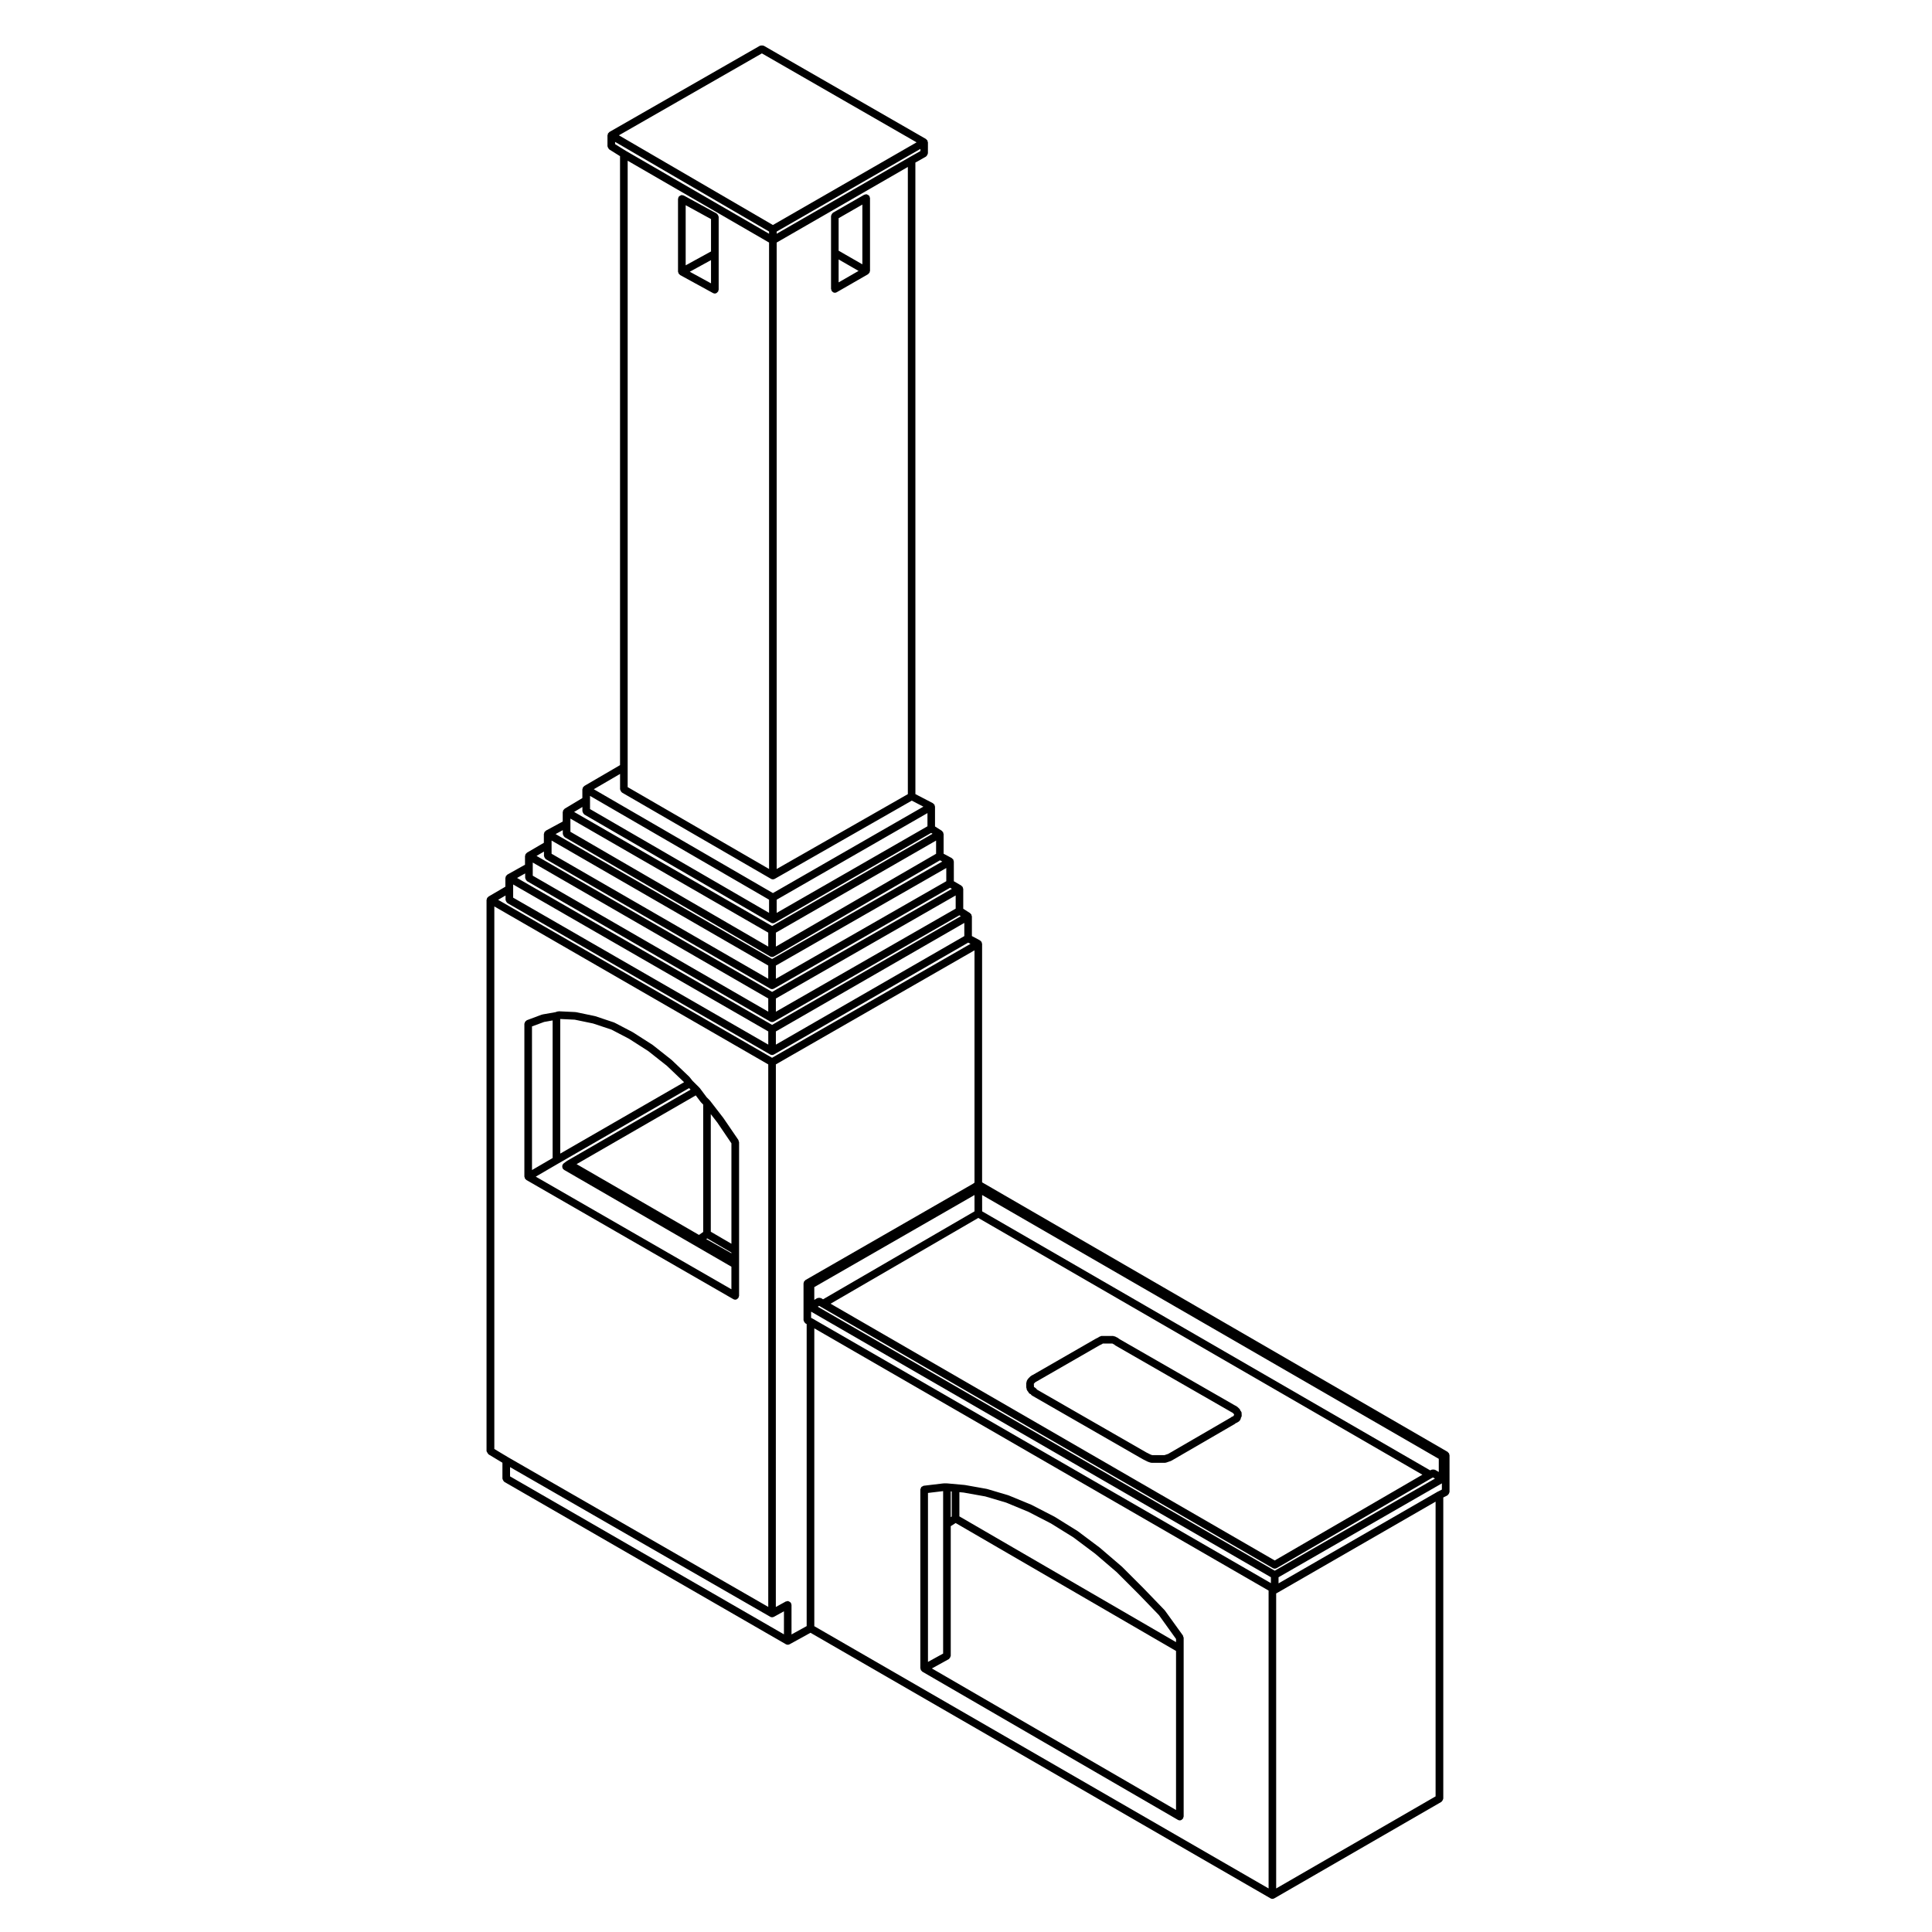 <?xml version="1.0" encoding="UTF-8"?>
<!-- Uploaded to: ICON Repo, www.iconrepo.com, Generator: ICON Repo Mixer Tools -->
<svg fill="#000000" width="800px" height="800px" version="1.1" viewBox="144 144 512 512" xmlns="http://www.w3.org/2000/svg">
 <g>
  <path d="m416.07 512.18 0.207 0.418c0.035 0.074 0.105 0.105 0.156 0.172 0.023 0.031 0.016 0.074 0.047 0.105l0.059 0.059c0.117 0.277 0.324 0.465 0.621 0.539 0.09 0.156 0.207 0.289 0.348 0.371 0.004 0 0 0.004 0.004 0.004l29.301 16.836c0.012 0.004 0.023 0.004 0.039 0.012 0.004 0.004 0.004 0.016 0.016 0.02l0.418 0.207 0.406 0.203c0.004 0.004 0.004 0 0.012 0.004l0.406 0.207c0.031 0.016 0.059 0.012 0.09 0.023 0.02 0.004 0.023 0.031 0.047 0.035l0.621 0.207c0.105 0.035 0.215 0.055 0.316 0.055h3.539c0.105 0 0.211-0.02 0.316-0.055l0.621-0.207v-0.008h0.004l0.625-0.207c0.023-0.012 0.031-0.039 0.055-0.051 0.047-0.02 0.09-0.016 0.125-0.039l16.832-9.766c0.039-0.031 0.047-0.082 0.082-0.105 0.039-0.031 0.098-0.02 0.125-0.051l0.059-0.059c0.117-0.051 0.246-0.051 0.344-0.141l0.012-0.004v-0.004l0.098-0.09 0.277-0.141c0.055-0.031 0.059-0.09 0.105-0.121 0.109-0.082 0.172-0.168 0.246-0.289 0.07-0.109 0.117-0.207 0.137-0.336 0.012-0.055 0.066-0.09 0.066-0.145v-0.121c0.102-0.16 0.207-0.316 0.207-0.5l-0.004-0.426c0-0.039-0.039-0.059-0.039-0.102 0-0.039 0.039-0.07 0.039-0.105 0-0.258-0.102-0.516-0.297-0.711l-0.059-0.059c-0.051-0.121-0.051-0.262-0.145-0.363l-0.414-0.414h-0.012v-0.004l-0.211-0.207c-0.039-0.039-0.102-0.023-0.145-0.059-0.047-0.035-0.051-0.098-0.105-0.121l-0.398-0.195-30.602-17.578-0.117-0.109c-0.047-0.047-0.105-0.035-0.152-0.07-0.051-0.031-0.055-0.098-0.105-0.117l-0.414-0.207h-0.004l-0.414-0.211c-0.074-0.035-0.145 0-0.227-0.016-0.086-0.023-0.137-0.102-0.227-0.102l-0.418-0.004h-2.703s0 0.004-0.004 0.004c-0.125 0-0.23 0.102-0.352 0.145-0.121 0.055-0.266 0.059-0.352 0.152h-0.012l-0.09 0.098-0.258 0.125-0.418 0.207c-0.012 0.004-0.012 0.02-0.02 0.023-0.016 0.004-0.023 0-0.035 0.004l-16.59 9.543-0.398 0.195c-0.055 0.031-0.066 0.098-0.105 0.125-0.051 0.035-0.109 0.02-0.156 0.07l-0.414 0.414v0.004l-0.195 0.191c-0.047 0.047-0.035 0.105-0.07 0.156-0.035 0.051-0.102 0.059-0.125 0.109l-0.207 0.414c-0.039 0.074 0 0.152-0.016 0.23-0.023 0.082-0.098 0.133-0.098 0.215v1.25c0 0.086 0.07 0.121 0.09 0.195 0.008 0.098-0.027 0.184 0.008 0.27zm1.914-1.07v-0.395l0.02-0.047 0.098-0.09 0.004-0.004c0-0.004 0.004-0.004 0.004-0.004l0.309-0.309 0.262-0.133c0.012 0 0.012-0.012 0.012-0.012 0.016-0.012 0.031-0.012 0.039-0.016l16.59-9.543 0.398-0.195h0.004l0.414-0.207c0.047-0.023 0.051-0.082 0.09-0.105h2.551l0.195 0.102c0.004 0.004 0.004 0.004 0.004 0.012l0.266 0.125 0.098 0.102c0.035 0.035 0.09 0.02 0.125 0.051s0.039 0.086 0.086 0.105l30.758 17.668c0.012 0.004 0.023 0.004 0.035 0.012 0.004 0.004 0.004 0.016 0.016 0.016l0.277 0.137 0.355 0.355c0.02 0.051 0.031 0.102 0.059 0.145v0.039c-0.055 0.09-0.098 0.18-0.117 0.289-0.023 0.012-0.031 0.047-0.055 0.059-0.047 0.031-0.105 0.02-0.141 0.059l-0.066 0.066c-0.121 0.051-0.266 0.051-0.363 0.152l-0.117 0.109-16.621 9.648-0.527 0.176-0.465 0.156h-3.211l-0.418-0.141-0.328-0.16c-0.004-0.004-0.004-0.004-0.004-0.004l-0.414-0.211h-0.004l-0.398-0.195-29.008-16.672-0.07-0.137c-0.023-0.055-0.09-0.059-0.121-0.105-0.082-0.105-0.168-0.172-0.281-0.246-0.086-0.051-0.141-0.125-0.238-0.152l-0.055-0.055-0.031-0.059 0.008-0.387z"/>
  <path d="m283.08 456.2c0.02 0.047-0.004 0.098 0.02 0.133 0.02 0.039 0.07 0.023 0.098 0.059 0.059 0.082 0.109 0.141 0.191 0.203 0.039 0.031 0.039 0.086 0.086 0.105l54.871 31.594c0.156 0.09 0.328 0.137 0.504 0.137 0.336 0 0.594-0.195 0.777-0.453 0.023-0.035 0.074-0.02 0.098-0.059 0.047-0.082 0.012-0.16 0.035-0.246 0.023-0.09 0.105-0.156 0.105-0.258v-40.723c0-0.109-0.086-0.188-0.117-0.289-0.031-0.102 0-0.195-0.059-0.289l-3.969-5.809c-0.004-0.012-0.02-0.012-0.023-0.02-0.012-0.012 0-0.02-0.012-0.031l-3.531-4.574c-0.016-0.016-0.039-0.012-0.055-0.031-0.02-0.02-0.012-0.051-0.031-0.07l-0.781-0.777-1.824-2.438c-0.016-0.02-0.047-0.016-0.066-0.035-0.02-0.023-0.012-0.055-0.031-0.074l-1.848-1.84-0.777-0.977c-0.016-0.02-0.051-0.016-0.066-0.035-0.02-0.02-0.012-0.051-0.031-0.07l-4.574-4.359c-0.016-0.016-0.031-0.012-0.047-0.02-0.016-0.012-0.012-0.035-0.023-0.047l-4.988-3.949c-0.016-0.012-0.039-0.004-0.055-0.016-0.016-0.016-0.016-0.035-0.031-0.047l-5.195-3.324c-0.016-0.012-0.031 0-0.047-0.012-0.016-0.012-0.016-0.031-0.031-0.035l-4.769-2.492c-0.023-0.016-0.055 0.004-0.086-0.012-0.023-0.012-0.035-0.047-0.066-0.055l-4.988-1.664c-0.023-0.004-0.039 0.012-0.066 0.004-0.02-0.004-0.031-0.031-0.051-0.035l-4.988-1.039c-0.031-0.004-0.055 0.02-0.086 0.016s-0.047-0.035-0.074-0.035l-4.363-0.207h-0.051c-0.059 0-0.102 0.051-0.156 0.059-0.055 0.012-0.105-0.031-0.156-0.012l-0.559 0.188-3.461 0.609c-0.035 0.004-0.051 0.039-0.082 0.051-0.031 0.012-0.059-0.016-0.098 0l-3.93 1.469c-0.074 0.023-0.102 0.105-0.156 0.145-0.117 0.07-0.195 0.137-0.277 0.25-0.082 0.105-0.109 0.207-0.141 0.336-0.016 0.074-0.086 0.121-0.086 0.207v40.52c0 0.051 0.047 0.082 0.055 0.125 0.012 0.098 0.031 0.168 0.066 0.25zm49.285-16.949 1.719 2.215 3.75 5.527v26.617l-5.465-3.188zm-0.957 32.945 6.422 3.75v0.188l-6.66-3.762zm-3.023-37.902 1.336 1.785c0.016 0.02 0.047 0.012 0.066 0.031 0.016 0.02 0.012 0.055 0.031 0.082l0.535 0.527v33.766l-1.117 0.781-32.434-18.758zm-35.922-20.25 3.848 0.18 4.852 1.008 4.871 1.621 4.672 2.438 5.098 3.266 4.934 3.898 4.481 4.273 0.059 0.074-32.805 18.914v-35.672zm-0.5 38.297 34.652-19.98 0.398 0.398-32.734 18.879c-0.02 0.016-0.02 0.039-0.039 0.055-0.02 0.012-0.039 0-0.059 0.012l-0.832 0.621c-0.059 0.051-0.059 0.125-0.105 0.176-0.051 0.055-0.125 0.066-0.168 0.125-0.035 0.059-0.004 0.125-0.023 0.191-0.047 0.125-0.059 0.23-0.051 0.367 0.004 0.133 0.031 0.238 0.09 0.359 0.031 0.066 0.004 0.133 0.051 0.188 0.039 0.051 0.105 0.035 0.152 0.074 0.059 0.059 0.074 0.152 0.145 0.195l44.391 25.688v5.984l-51.848-29.852zm-6.981-36.332 3.211-1.18 2.258-0.402v36.465l-5.465 3.184z"/>
  <path d="m323.81 216.38c0.016 0.035-0.012 0.082 0.012 0.117 0.02 0.039 0.082 0.023 0.105 0.059 0.066 0.09 0.117 0.16 0.211 0.223 0.039 0.031 0.047 0.09 0.09 0.109l8.73 4.777c0.152 0.086 0.316 0.125 0.484 0.125 0.344 0 0.598-0.203 0.781-0.465 0.023-0.035 0.086-0.02 0.105-0.059 0.047-0.082 0.004-0.168 0.031-0.25 0.02-0.086 0.098-0.141 0.098-0.23v-19.324c0-0.051-0.051-0.086-0.055-0.137-0.02-0.133-0.074-0.227-0.141-0.344-0.07-0.117-0.125-0.211-0.238-0.293-0.047-0.031-0.051-0.09-0.098-0.109l-8.742-4.781c-0.082-0.047-0.16-0.004-0.246-0.023s-0.141-0.102-0.238-0.102c-0.055 0-0.09 0.051-0.137 0.055-0.133 0.02-0.227 0.074-0.344 0.141-0.109 0.07-0.207 0.121-0.289 0.23-0.035 0.039-0.098 0.047-0.117 0.098-0.047 0.082-0.004 0.168-0.031 0.25-0.02 0.086-0.098 0.141-0.098 0.23v19.332c0 0.051 0.051 0.086 0.055 0.137 0.023 0.09 0.035 0.16 0.07 0.234zm8.617 2.711-5.629-3.078 5.629-3.082zm-6.715-20.711 6.715 3.68v8.574l-6.715 3.68z"/>
  <path d="m364.36 221.08c0.02 0.035 0.074 0.023 0.102 0.055 0.18 0.258 0.438 0.449 0.777 0.449 0.172 0 0.344-0.047 0.504-0.137l8.309-4.781c0.047-0.023 0.047-0.082 0.086-0.105 0.082-0.059 0.133-0.121 0.191-0.207 0.023-0.031 0.082-0.02 0.102-0.055 0.023-0.039 0-0.09 0.02-0.137 0.031-0.086 0.051-0.152 0.059-0.238 0.012-0.047 0.055-0.082 0.055-0.125l-0.004-19.332c0-0.098-0.074-0.156-0.102-0.238-0.023-0.09 0.016-0.18-0.035-0.262-0.023-0.047-0.082-0.047-0.109-0.086-0.082-0.105-0.176-0.156-0.293-0.227-0.117-0.066-0.211-0.121-0.344-0.141-0.051-0.004-0.082-0.055-0.125-0.055-0.102 0-0.156 0.074-0.246 0.102-0.09 0.023-0.176-0.012-0.258 0.035l-8.309 4.777c-0.047 0.023-0.047 0.082-0.086 0.105-0.105 0.082-0.16 0.18-0.23 0.297-0.066 0.117-0.121 0.211-0.137 0.336-0.012 0.047-0.055 0.082-0.055 0.125v19.328c0 0.098 0.074 0.156 0.102 0.238 0.016 0.102-0.023 0.195 0.027 0.277zm1.883-19.254 6.293-3.617v15.844l-6.293-3.617zm0 10.93 5.281 3.039-5.281 3.039z"/>
  <path d="m273.18 529.02c0.066 0.121 0.117 0.227 0.227 0.309 0.035 0.031 0.035 0.082 0.074 0.105l3.668 2.203v4.211c0 0.055 0.051 0.086 0.055 0.133 0.016 0.125 0.074 0.223 0.137 0.332 0.07 0.117 0.121 0.223 0.23 0.301 0.039 0.031 0.039 0.086 0.086 0.105l74.605 43.02c0.156 0.09 0.328 0.137 0.504 0.137 0.168 0 0.332-0.047 0.488-0.125l5.535-3.047 121.91 70.379c0.156 0.09 0.328 0.137 0.504 0.137s0.344-0.051 0.504-0.137l44.27-25.562c0.047-0.023 0.047-0.082 0.086-0.105 0.105-0.082 0.16-0.18 0.23-0.301 0.066-0.109 0.121-0.207 0.137-0.332 0.004-0.051 0.055-0.082 0.055-0.133v-79.805l1.102-0.551c0.055-0.031 0.059-0.098 0.105-0.125 0.105-0.082 0.172-0.168 0.242-0.281 0.074-0.109 0.121-0.211 0.141-0.336 0.012-0.059 0.066-0.098 0.066-0.156v-9.766c0-0.055-0.047-0.086-0.055-0.125-0.012-0.086-0.02-0.145-0.051-0.223-0.012-0.035 0.012-0.07-0.004-0.105-0.023-0.051-0.09-0.059-0.121-0.105-0.059-0.086-0.105-0.145-0.191-0.211-0.035-0.031-0.039-0.082-0.082-0.105l-123.37-71.426v-63.219c0-0.055-0.051-0.09-0.059-0.141-0.012-0.09-0.023-0.156-0.059-0.242-0.016-0.039 0.004-0.086-0.016-0.121-0.023-0.047-0.082-0.047-0.109-0.086-0.055-0.074-0.109-0.125-0.188-0.18-0.047-0.035-0.051-0.098-0.102-0.117l-2.172-1.164v-5.219c0-0.039-0.039-0.066-0.047-0.105-0.012-0.098-0.039-0.16-0.074-0.246-0.02-0.051 0.012-0.105-0.02-0.152-0.023-0.039-0.074-0.047-0.105-0.082-0.055-0.07-0.098-0.121-0.156-0.172-0.035-0.023-0.035-0.074-0.07-0.098l-1.82-1.16v-5.266c0-0.051-0.047-0.082-0.051-0.125-0.016-0.09-0.031-0.156-0.066-0.238-0.02-0.047 0.004-0.098-0.02-0.137-0.023-0.039-0.082-0.047-0.109-0.086-0.055-0.07-0.105-0.121-0.176-0.176-0.035-0.031-0.039-0.082-0.082-0.105l-1.988-1.16-0.004-5.242c0-0.055-0.051-0.09-0.059-0.145-0.016-0.086-0.023-0.156-0.059-0.238-0.016-0.039 0.004-0.086-0.016-0.121-0.023-0.039-0.082-0.047-0.105-0.086-0.059-0.074-0.117-0.125-0.195-0.18-0.039-0.035-0.047-0.098-0.098-0.117l-2.176-1.164v-5.223c0-0.039-0.039-0.066-0.047-0.105-0.012-0.09-0.035-0.156-0.07-0.238-0.02-0.051 0.012-0.105-0.02-0.156-0.023-0.047-0.082-0.047-0.109-0.086-0.051-0.066-0.09-0.117-0.156-0.168-0.031-0.023-0.031-0.074-0.066-0.098l-1.812-1.152v-5.266c0-0.055-0.051-0.09-0.059-0.145-0.016-0.09-0.023-0.16-0.059-0.242-0.016-0.039 0.004-0.082-0.016-0.117-0.023-0.047-0.082-0.047-0.109-0.086-0.059-0.082-0.117-0.125-0.203-0.188-0.047-0.031-0.051-0.098-0.102-0.117l-4.648-2.414-0.008-167.36 2.812-1.582c0.047-0.023 0.051-0.082 0.09-0.109 0.105-0.082 0.156-0.176 0.227-0.293 0.07-0.117 0.121-0.211 0.141-0.344 0.004-0.051 0.055-0.082 0.055-0.133l0.004-2.906c0-0.051-0.047-0.082-0.055-0.125-0.012-0.09-0.031-0.156-0.059-0.238-0.02-0.047 0.004-0.098-0.02-0.137-0.023-0.047-0.082-0.047-0.105-0.086-0.059-0.074-0.105-0.121-0.18-0.176-0.031-0.031-0.031-0.086-0.078-0.113l-43.016-24.73c-0.039-0.023-0.09 0-0.133-0.016-0.121-0.051-0.23-0.047-0.363-0.047-0.137 0-0.25-0.004-0.371 0.047-0.047 0.016-0.098-0.004-0.133 0.016l-39.906 22.863c-0.047 0.023-0.047 0.082-0.086 0.105-0.074 0.055-0.121 0.105-0.176 0.176-0.031 0.035-0.086 0.039-0.105 0.082-0.02 0.039 0 0.09-0.02 0.137-0.035 0.086-0.055 0.152-0.066 0.242-0.012 0.047-0.055 0.082-0.055 0.125v2.906c0 0.039 0.039 0.07 0.047 0.109 0.016 0.133 0.082 0.227 0.141 0.344 0.066 0.117 0.109 0.223 0.215 0.301 0.035 0.023 0.035 0.074 0.07 0.098l2.856 1.785v161.38l-9.477 5.527c-0.039 0.023-0.047 0.074-0.082 0.105-0.074 0.055-0.121 0.105-0.18 0.18-0.023 0.035-0.082 0.039-0.105 0.082-0.023 0.039 0 0.09-0.02 0.137-0.035 0.086-0.055 0.152-0.07 0.242-0.004 0.047-0.051 0.074-0.051 0.125v2.336l-4.707 2.828c-0.039 0.023-0.039 0.074-0.074 0.102-0.074 0.055-0.121 0.105-0.176 0.176-0.023 0.035-0.082 0.039-0.105 0.082-0.023 0.047 0 0.098-0.02 0.141-0.035 0.086-0.059 0.152-0.07 0.242-0.004 0.047-0.051 0.074-0.051 0.121v2.527l-4.465 2.414c-0.051 0.023-0.055 0.086-0.098 0.117-0.082 0.059-0.133 0.105-0.191 0.188-0.023 0.035-0.082 0.035-0.105 0.082-0.02 0.035 0 0.082-0.016 0.117-0.039 0.086-0.055 0.156-0.066 0.246-0.012 0.055-0.059 0.086-0.059 0.141v2.332l-4.488 2.621c-0.039 0.023-0.047 0.074-0.082 0.105-0.074 0.055-0.121 0.105-0.18 0.18-0.023 0.035-0.082 0.039-0.105 0.082-0.023 0.039 0 0.09-0.02 0.137-0.035 0.086-0.055 0.152-0.07 0.242-0.004 0.051-0.051 0.074-0.051 0.125v2.316l-4.68 2.621c-0.047 0.023-0.051 0.082-0.09 0.105-0.074 0.059-0.125 0.109-0.188 0.191-0.031 0.035-0.082 0.035-0.105 0.082-0.023 0.039 0 0.086-0.016 0.121-0.039 0.086-0.055 0.156-0.07 0.246-0.004 0.051-0.055 0.082-0.055 0.133v2.328l-4.484 2.621c-0.039 0.023-0.047 0.074-0.082 0.105-0.074 0.055-0.121 0.105-0.18 0.18-0.031 0.035-0.082 0.039-0.105 0.082-0.023 0.047 0 0.09-0.02 0.137-0.035 0.086-0.055 0.156-0.066 0.242-0.012 0.051-0.055 0.074-0.055 0.125v146.09c0 0.047 0.047 0.07 0.051 0.117 0.066 0.125 0.121 0.223 0.191 0.332zm78.57 48.098-72.582-41.863v-2.457l68.941 39.66c0.156 0.098 0.328 0.133 0.504 0.133 0.168 0 0.328-0.039 0.488-0.121l2.656-1.461-0.004 6.109zm128.43 67.336-120.38-69.496v-78.934l120.39 69.496v78.934zm0.625-80.902-121.52-70.145c-0.012-0.004-0.02 0-0.031-0.004-0.012-0.004-0.012-0.02-0.02-0.02l-0.281-0.141v-1.641l121.85 70.383zm-121.01-75.059v-3.398l42.457-24.398v4.328l-40.133 23.305-0.527-0.316c-0.051-0.031-0.105 0-0.16-0.02-0.133-0.055-0.242-0.059-0.379-0.055-0.125 0.004-0.227 0.016-0.344 0.066-0.055 0.02-0.117-0.004-0.172 0.031zm0.926 1.801 0.359-0.23 0.508 0.301c0.004 0.004 0.012 0.004 0.012 0.004l0.004 0.004 119.71 69.203c0.16 0.09 0.332 0.137 0.508 0.137s0.344-0.051 0.508-0.137l41.117-23.879 0.316-0.156 0.52 0.301-42.461 24.406zm163.73 129.76-42.254 24.406v-78.203c0.039-0.016 0.082-0.012 0.117-0.031l42.133-24.273v78.102zm1.66-81.297-1.102 0.551c-0.012 0.012-0.012 0.02-0.02 0.023-0.012 0.004-0.02 0-0.031 0.004l-42.133 24.273v-1.621l43.289-24.879zm-121.84-78.062 121.02 69.914v3.481l-0.977-0.57c-0.035-0.023-0.074 0-0.105-0.02-0.125-0.055-0.242-0.051-0.379-0.051-0.133-0.004-0.242-0.02-0.363 0.031-0.035 0.012-0.074-0.012-0.105 0.012l-0.344 0.172-118.74-68.645zm116.68 74.117-39.137 22.73-117.7-68.043 39.141-22.73zm-118.7-138.96v61.559l-0.363 0.277-44.438 25.539c-0.047 0.023-0.047 0.082-0.086 0.105-0.086 0.066-0.133 0.121-0.191 0.211-0.035 0.047-0.102 0.055-0.125 0.105-0.016 0.035 0.004 0.07-0.004 0.105-0.031 0.074-0.035 0.137-0.047 0.211-0.012 0.051-0.055 0.082-0.055 0.125v9.77c0 0.059 0.055 0.098 0.066 0.152 0.02 0.133 0.07 0.227 0.141 0.336 0.07 0.117 0.133 0.207 0.242 0.281 0.051 0.035 0.055 0.102 0.105 0.121l0.281 0.141v80.047l-4.016 2.211v-7.856c0-0.102-0.074-0.156-0.102-0.246-0.023-0.082 0.016-0.16-0.031-0.242-0.023-0.047-0.082-0.051-0.105-0.09-0.086-0.109-0.18-0.172-0.309-0.242-0.105-0.066-0.203-0.117-0.324-0.137-0.055-0.004-0.09-0.059-0.141-0.059-0.098 0-0.152 0.082-0.242 0.105-0.086 0.02-0.168-0.016-0.246 0.023l-2.656 1.461 0.008-143.79zm-2.699-7.269v3.492l-49.938 28.762v-3.492zm-2.289-7.281v3.496l-47.648 27.316v-3.496zm-2.488-7.269v3.496l-45.16 25.859v-3.496zm-2.703-7.273v3.5l-42.457 24.598v-3.691zm-4.156-182.72-2.812 1.582s0 0.004-0.004 0.004l-35.273 20.324v-0.578l38.09-21.91zm-3.328 4.207v166.21l-34.762 19.84v-166.02zm-38.68-30.098 40.996 23.574-38.078 21.906-40.812-23.77zm-38.902 24.051v-0.598l40.805 23.766v0.578l-37.945-21.965zm40.805 26.078v166.01l-37.473-21.695v-166zm-39.488 140.82v4.066c0 0.051 0.047 0.082 0.055 0.125 0.016 0.133 0.074 0.227 0.141 0.344 0.066 0.117 0.117 0.211 0.223 0.297 0.039 0.031 0.047 0.082 0.086 0.105l39.488 22.863c0.16 0.098 0.332 0.137 0.508 0.137 0.176 0 0.336-0.047 0.504-0.133l36.305-20.723 3.074 1.594-39.875 22.902-47.469-27.52zm81.465 10.379v3.496l-39.961 22.953v-3.496zm-89.426-3.398v-1.16l47.449 27.508v3.492l-47.449-27.508zm-2.019 1.777v1.133c0 0.051 0.047 0.082 0.055 0.125 0.016 0.133 0.074 0.227 0.141 0.344 0.066 0.117 0.117 0.211 0.227 0.297 0.035 0.031 0.039 0.082 0.082 0.105l49.465 28.676c0.16 0.098 0.332 0.137 0.508 0.137 0.176 0 0.344-0.047 0.504-0.137l41.449-23.805 0.363 0.23-42.523 24.445-52.465-30.234zm-3.18 4.453v-1.371l52.43 30.219v3.699l-52.43-30.426zm-2.016 1.691v1.008c0 0.051 0.047 0.082 0.055 0.125 0.016 0.133 0.074 0.227 0.141 0.344 0.066 0.117 0.117 0.211 0.227 0.297 0.035 0.031 0.039 0.082 0.082 0.105l54.453 31.594c0.16 0.098 0.332 0.137 0.508 0.137s0.344-0.047 0.508-0.137l43.984-25.484 0.609 0.328-45.102 25.824-57.375-33.105zm-2.973 3.922v-1.168l57.418 33.129v3.496l-57.418-33.125zm-2.016 1.754v1.16c0 0.051 0.051 0.082 0.055 0.133 0.016 0.125 0.074 0.223 0.137 0.332 0.07 0.117 0.121 0.215 0.23 0.301 0.039 0.031 0.039 0.086 0.086 0.105l59.438 34.289c0.156 0.098 0.328 0.133 0.504 0.133s0.344-0.039 0.504-0.133l46.672-26.727 0.484 0.281-47.656 27.316-62.422-36.039zm-2.973 4.07v-1.164l62.41 36.027v3.496l-62.41-36.039zm-2.012 1.719v1.188c0 0.051 0.051 0.082 0.055 0.133 0.016 0.125 0.074 0.223 0.137 0.332 0.07 0.117 0.121 0.215 0.23 0.301 0.039 0.031 0.039 0.086 0.086 0.105l64.426 37.203c0.156 0.098 0.328 0.133 0.504 0.133s0.344-0.039 0.504-0.133l49.137-28.168 0.371 0.238-50.012 28.805-67.582-38.934zm-3.18 4.094v-1.164l67.605 38.945v3.492l-67.605-38.945zm-2.019 1.758v1.152c0 0.051 0.047 0.082 0.055 0.133 0.016 0.125 0.074 0.223 0.137 0.336 0.07 0.117 0.121 0.215 0.23 0.297 0.039 0.031 0.039 0.086 0.086 0.105l69.621 40.109c0.156 0.098 0.328 0.133 0.504 0.133s0.344-0.039 0.504-0.133l51.469-29.645 0.609 0.328-52.582 30.191-72.598-41.863zm-2.969 2.898 72.59 41.863v143.77l-68.941-39.66-3.652-2.191v-143.79z"/>
  <path d="m388.02 586.5c0.016 0.039-0.004 0.09 0.016 0.125 0.02 0.035 0.074 0.02 0.102 0.059 0.059 0.086 0.105 0.152 0.191 0.215 0.039 0.031 0.039 0.082 0.086 0.105l67.746 39.281c0.16 0.09 0.332 0.137 0.508 0.137 0.336 0 0.594-0.195 0.777-0.453 0.023-0.031 0.074-0.02 0.098-0.055 0.051-0.086 0.016-0.172 0.035-0.258 0.023-0.09 0.105-0.152 0.105-0.25v-47.387c0-0.109-0.09-0.191-0.121-0.297-0.035-0.102-0.004-0.207-0.07-0.293l-4.785-6.641c-0.016-0.02-0.051-0.02-0.066-0.039-0.02-0.02-0.012-0.051-0.031-0.07l-5.617-5.824h-0.004c-0.004 0 0-0.012-0.004-0.012l-5.606-5.606c-0.012-0.016-0.031-0.012-0.039-0.02-0.016-0.012-0.012-0.023-0.02-0.035l-5.82-4.988c-0.012-0.004-0.02-0.004-0.031-0.012-0.012-0.012-0.012-0.023-0.02-0.035l-5.812-4.359c-0.016-0.012-0.035-0.004-0.051-0.016-0.012-0.012-0.012-0.031-0.023-0.035l-6.027-3.75c-0.016-0.004-0.031 0-0.039-0.004-0.016-0.004-0.016-0.023-0.031-0.035l-6.027-3.109c-0.016-0.012-0.035 0-0.051-0.012-0.016-0.004-0.016-0.02-0.031-0.031l-6.027-2.488c-0.02-0.012-0.035 0.004-0.055 0-0.02-0.012-0.023-0.035-0.047-0.039l-5.606-1.664c-0.02-0.004-0.039 0.012-0.059 0.004-0.02-0.004-0.031-0.023-0.051-0.031l-5.824-1.039c-0.016 0-0.031 0.012-0.047 0.012-0.02 0-0.023-0.02-0.047-0.02l-4.562-0.414c-0.016-0.004-0.031 0.012-0.047 0.012s-0.023-0.02-0.047-0.02h-0.836c-0.023 0-0.035 0.023-0.059 0.031-0.02 0-0.035-0.02-0.059-0.02l-5.195 0.621c-0.117 0.016-0.188 0.105-0.289 0.156-0.121 0.059-0.246 0.09-0.332 0.188-0.086 0.102-0.102 0.223-0.141 0.344-0.039 0.105-0.125 0.188-0.125 0.312v47.379c0 0.051 0.047 0.082 0.055 0.125 0.012 0.102 0.027 0.172 0.062 0.254zm10.215-47.059 1.148 0.105 5.715 1.02 5.531 1.637 5.906 2.445 5.977 3.082 5.945 3.691 5.785 4.336 5.723 4.906 5.602 5.602h0.004l5.551 5.75 4.539 6.328v0.84l-57.414-33.328v-6.414zm-2.281-0.203 0.266 0.02v6.629l-0.266 0.172zm-0.52 44.453c0.047-0.023 0.051-0.086 0.098-0.109 0.105-0.086 0.16-0.176 0.23-0.293 0.066-0.117 0.121-0.211 0.137-0.344 0.012-0.051 0.059-0.082 0.059-0.137v-34.359l1.301-0.828 58.402 33.902v42.148l-64.699-37.516zm-5.512-44.043 4.016-0.484v43.047l-4.016 2.211z"/>
 </g>
</svg>